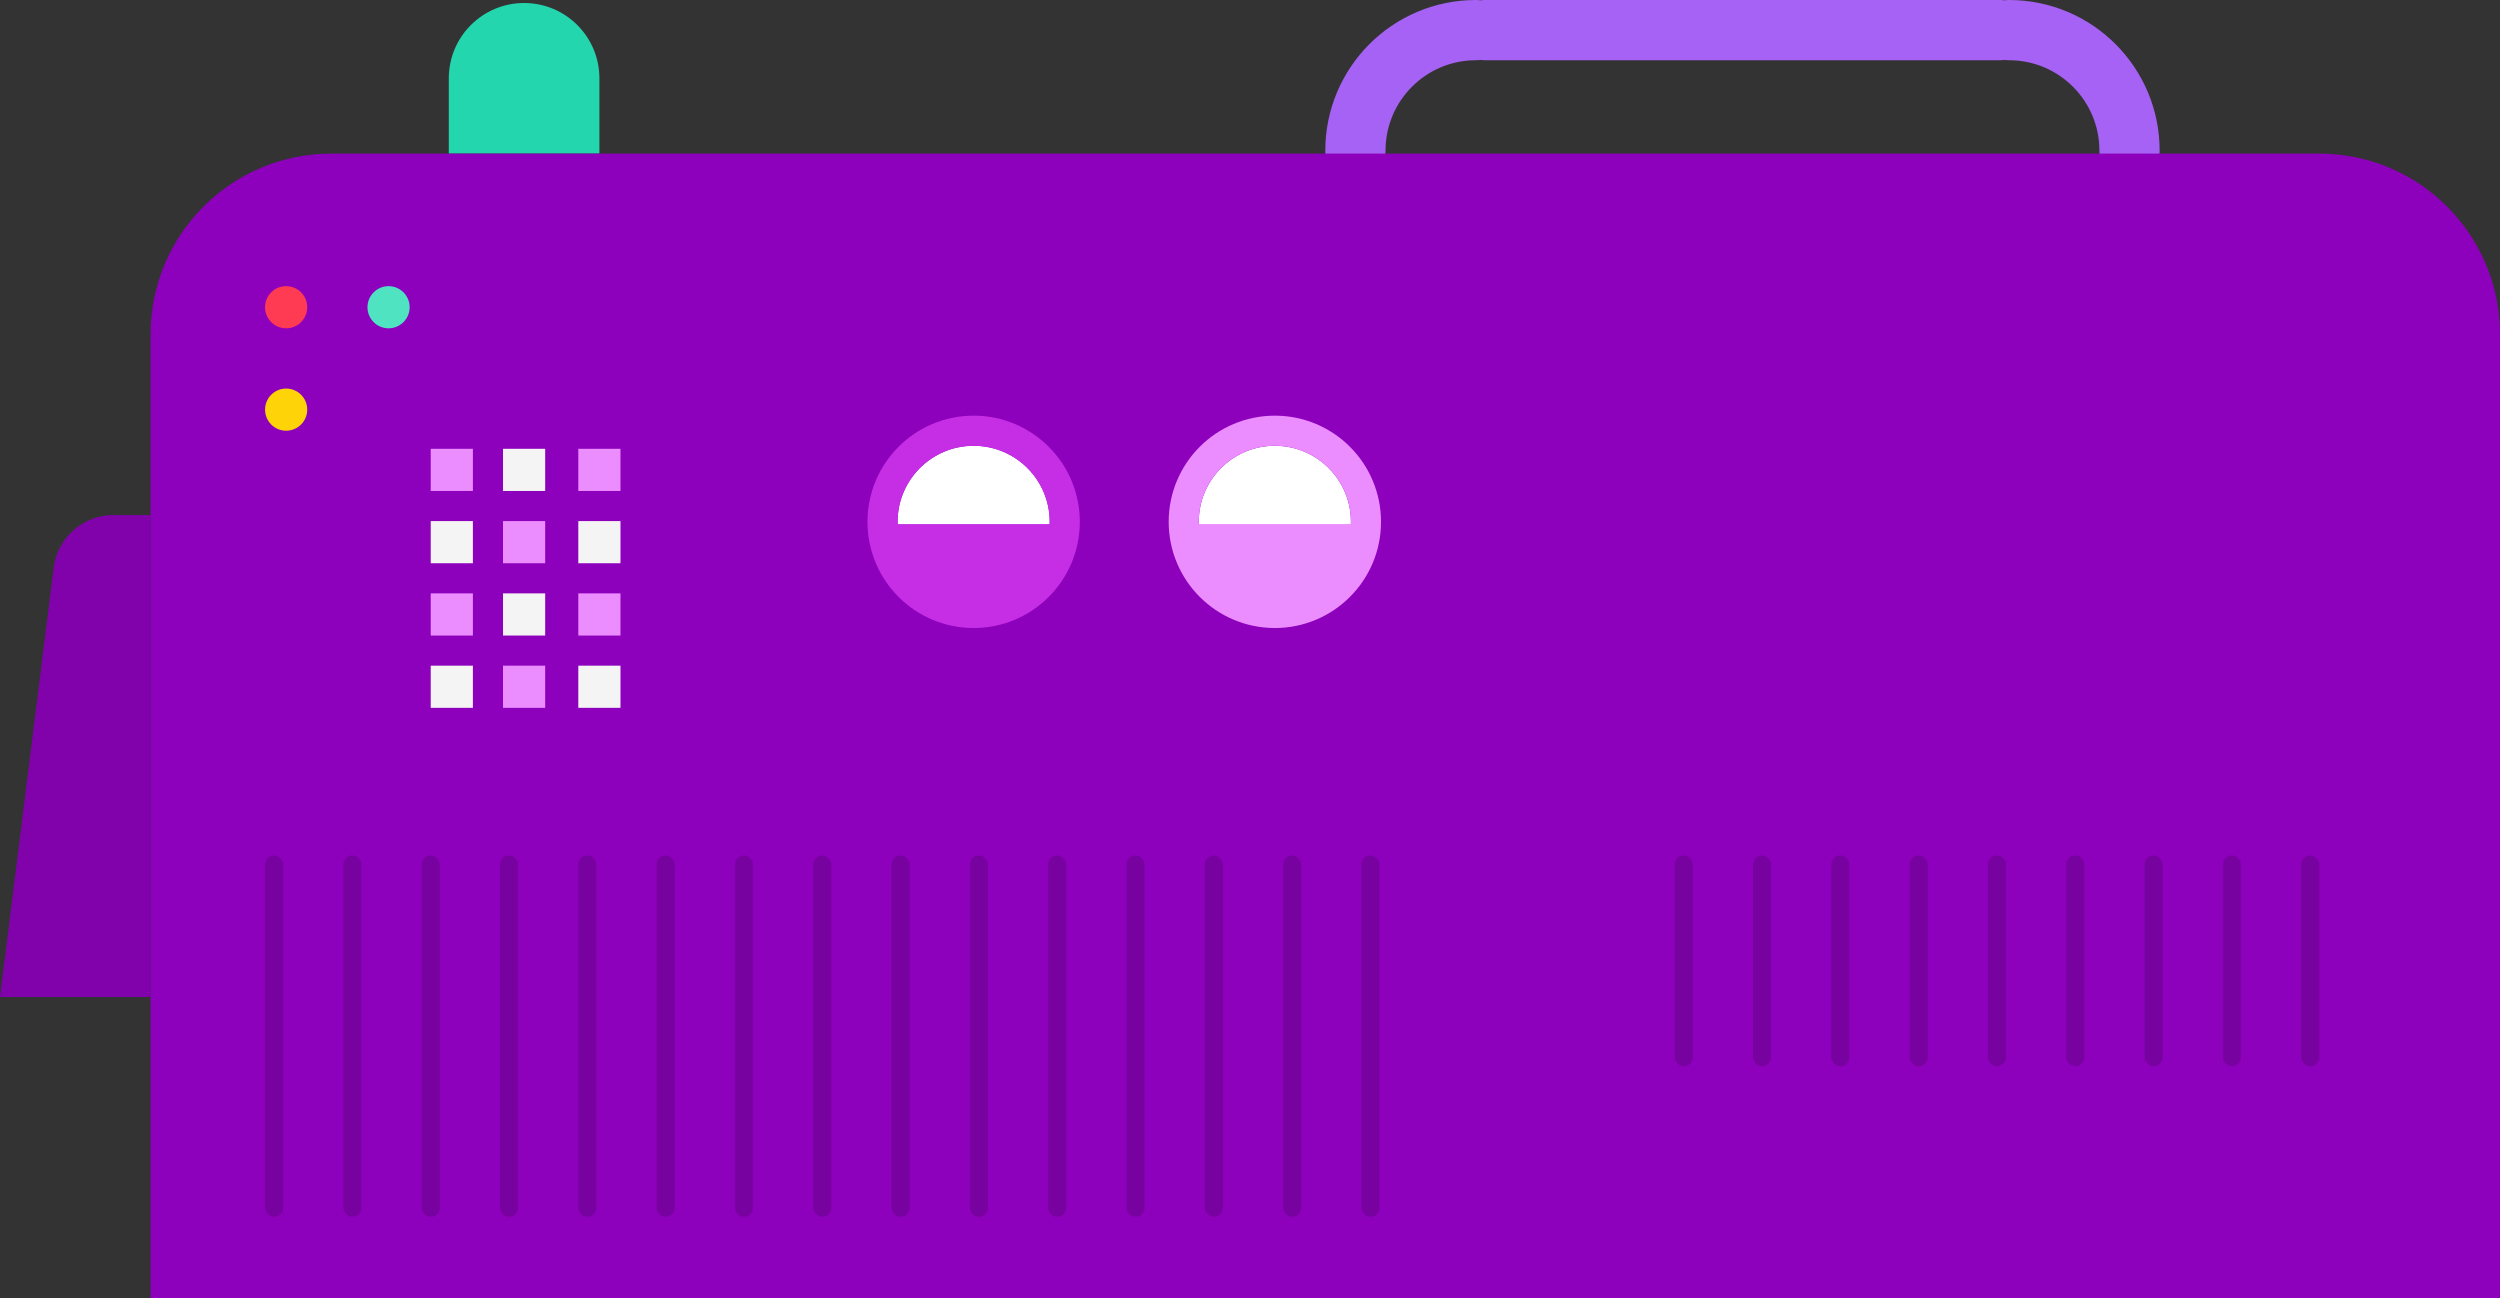 <svg xmlns="http://www.w3.org/2000/svg" xmlns:xlink="http://www.w3.org/1999/xlink" width="830" height="431" viewBox="0 0 830 431">
    <rect x="0" y="0" width="830" height="431" fill="#333333" stroke="none"/>
    <defs>
        <circle id="a" cx="30.25" cy="25.25" r="25.25"/>
        <circle id="b" cx="30.25" cy="25.25" r="25.25"/>
    </defs>
    <g fill="none" fill-rule="evenodd">
        <path fill="#24D6AE" d="M174 1c13.807 0 25 11.193 25 25v25h-50V26c0-13.807 11.193-25 25-25z"/>
        <g stroke="#A661F5" stroke-linecap="round" stroke-width="20">
            <path d="M493 10h171M707 50c0-22.091-17.909-40-40-40M450 50c0-22.091 17.909-40 40-40"/>
        </g>
        <path fill="#8D00BC" d="M110 51h660c33.137 0 60 26.863 60 60v320H50V111c0-33.137 26.863-60 60-60z"/>
        <path fill="#8102AB" d="M37.656 171H50v160H0l17.81-142.48C19.061 178.51 27.57 171 37.656 171z"/>
        <g fill="#78029F" transform="translate(88 284)">
            <rect width="6" height="120" rx="3"/>
            <rect width="6" height="120" x="26" rx="3"/>
            <rect width="6" height="120" x="52" rx="3"/>
            <rect width="6" height="120" x="78" rx="3"/>
            <rect width="6" height="120" x="104" rx="3"/>
            <rect width="6" height="120" x="130" rx="3"/>
            <rect width="6" height="120" x="156" rx="3"/>
            <rect width="6" height="120" x="182" rx="3"/>
            <rect width="6" height="120" x="208" rx="3"/>
            <rect width="6" height="120" x="234" rx="3"/>
            <rect width="6" height="120" x="260" rx="3"/>
            <rect width="6" height="120" x="286" rx="3"/>
            <rect width="6" height="120" x="312" rx="3"/>
            <rect width="6" height="120" x="338" rx="3"/>
            <rect width="6" height="120" x="364" rx="3"/>
            <rect width="6" height="70" x="468" rx="3"/>
            <rect width="6" height="70" x="494" rx="3"/>
            <rect width="6" height="70" x="520" rx="3"/>
            <rect width="6" height="70" x="546" rx="3"/>
            <rect width="6" height="70" x="572" rx="3"/>
            <rect width="6" height="70" x="598" rx="3"/>
            <rect width="6" height="70" x="624" rx="3"/>
            <rect width="6" height="70" x="650" rx="3"/>
            <rect width="6" height="70" x="676" rx="3"/>
        </g>
        <g transform="translate(88 95)">
            <circle cx="7" cy="7" r="7" fill="#FF3B53"/>
            <circle cx="41" cy="7" r="7" fill="#50E3C2"/>
            <circle cx="7" cy="41" r="7" fill="#FED408"/>
        </g>
        <path fill="#EC8DFF" d="M143 149h14v14h-14z"/>
        <path fill="#F4F4F4" d="M167 149h14v14h-14z"/>
        <path fill="#EC8DFF" d="M192 149h14v14h-14z"/>
        <path fill="#F4F4F4" d="M143 173h14v14h-14z"/>
        <path fill="#EC8DFF" d="M167 173h14v14h-14z"/>
        <path fill="#F4F4F4" d="M192 173h14v14h-14z"/>
        <path fill="#EC8DFF" d="M143 197h14v14h-14z"/>
        <path fill="#F4F4F4" d="M167 197h14v14h-14z"/>
        <path fill="#EC8DFF" d="M192 197h14v14h-14z"/>
        <path fill="#F4F4F4" d="M143 221h14v14h-14z"/>
        <path fill="#EC8DFF" d="M167 221h14v14h-14z"/>
        <path fill="#F4F4F4" d="M192 221h14v14h-14z"/>
        <g>
            <g transform="translate(293 148)">
                <use fill="#FFF" xlink:href="#a"/>
                <circle cx="30.25" cy="25.25" r="30.25" stroke="#C62EE5" stroke-width="10"/>
            </g>
            <path fill="#C62EE5" d="M293.171 174h59.658c-1.608 15.178-14.35 27-29.829 27-15.48 0-28.221-11.822-29.829-27z"/>
        </g>
        <g>
            <g transform="translate(393 148)">
                <use fill="#FFF" xlink:href="#b"/>
                <circle cx="30.25" cy="25.25" r="30.25" stroke="#EC8DFF" stroke-width="10"/>
            </g>
            <path fill="#EC8DFF" d="M393.171 174h59.658c-1.608 15.178-14.35 27-29.829 27-15.48 0-28.221-11.822-29.829-27z"/>
        </g>
    </g>
</svg>
